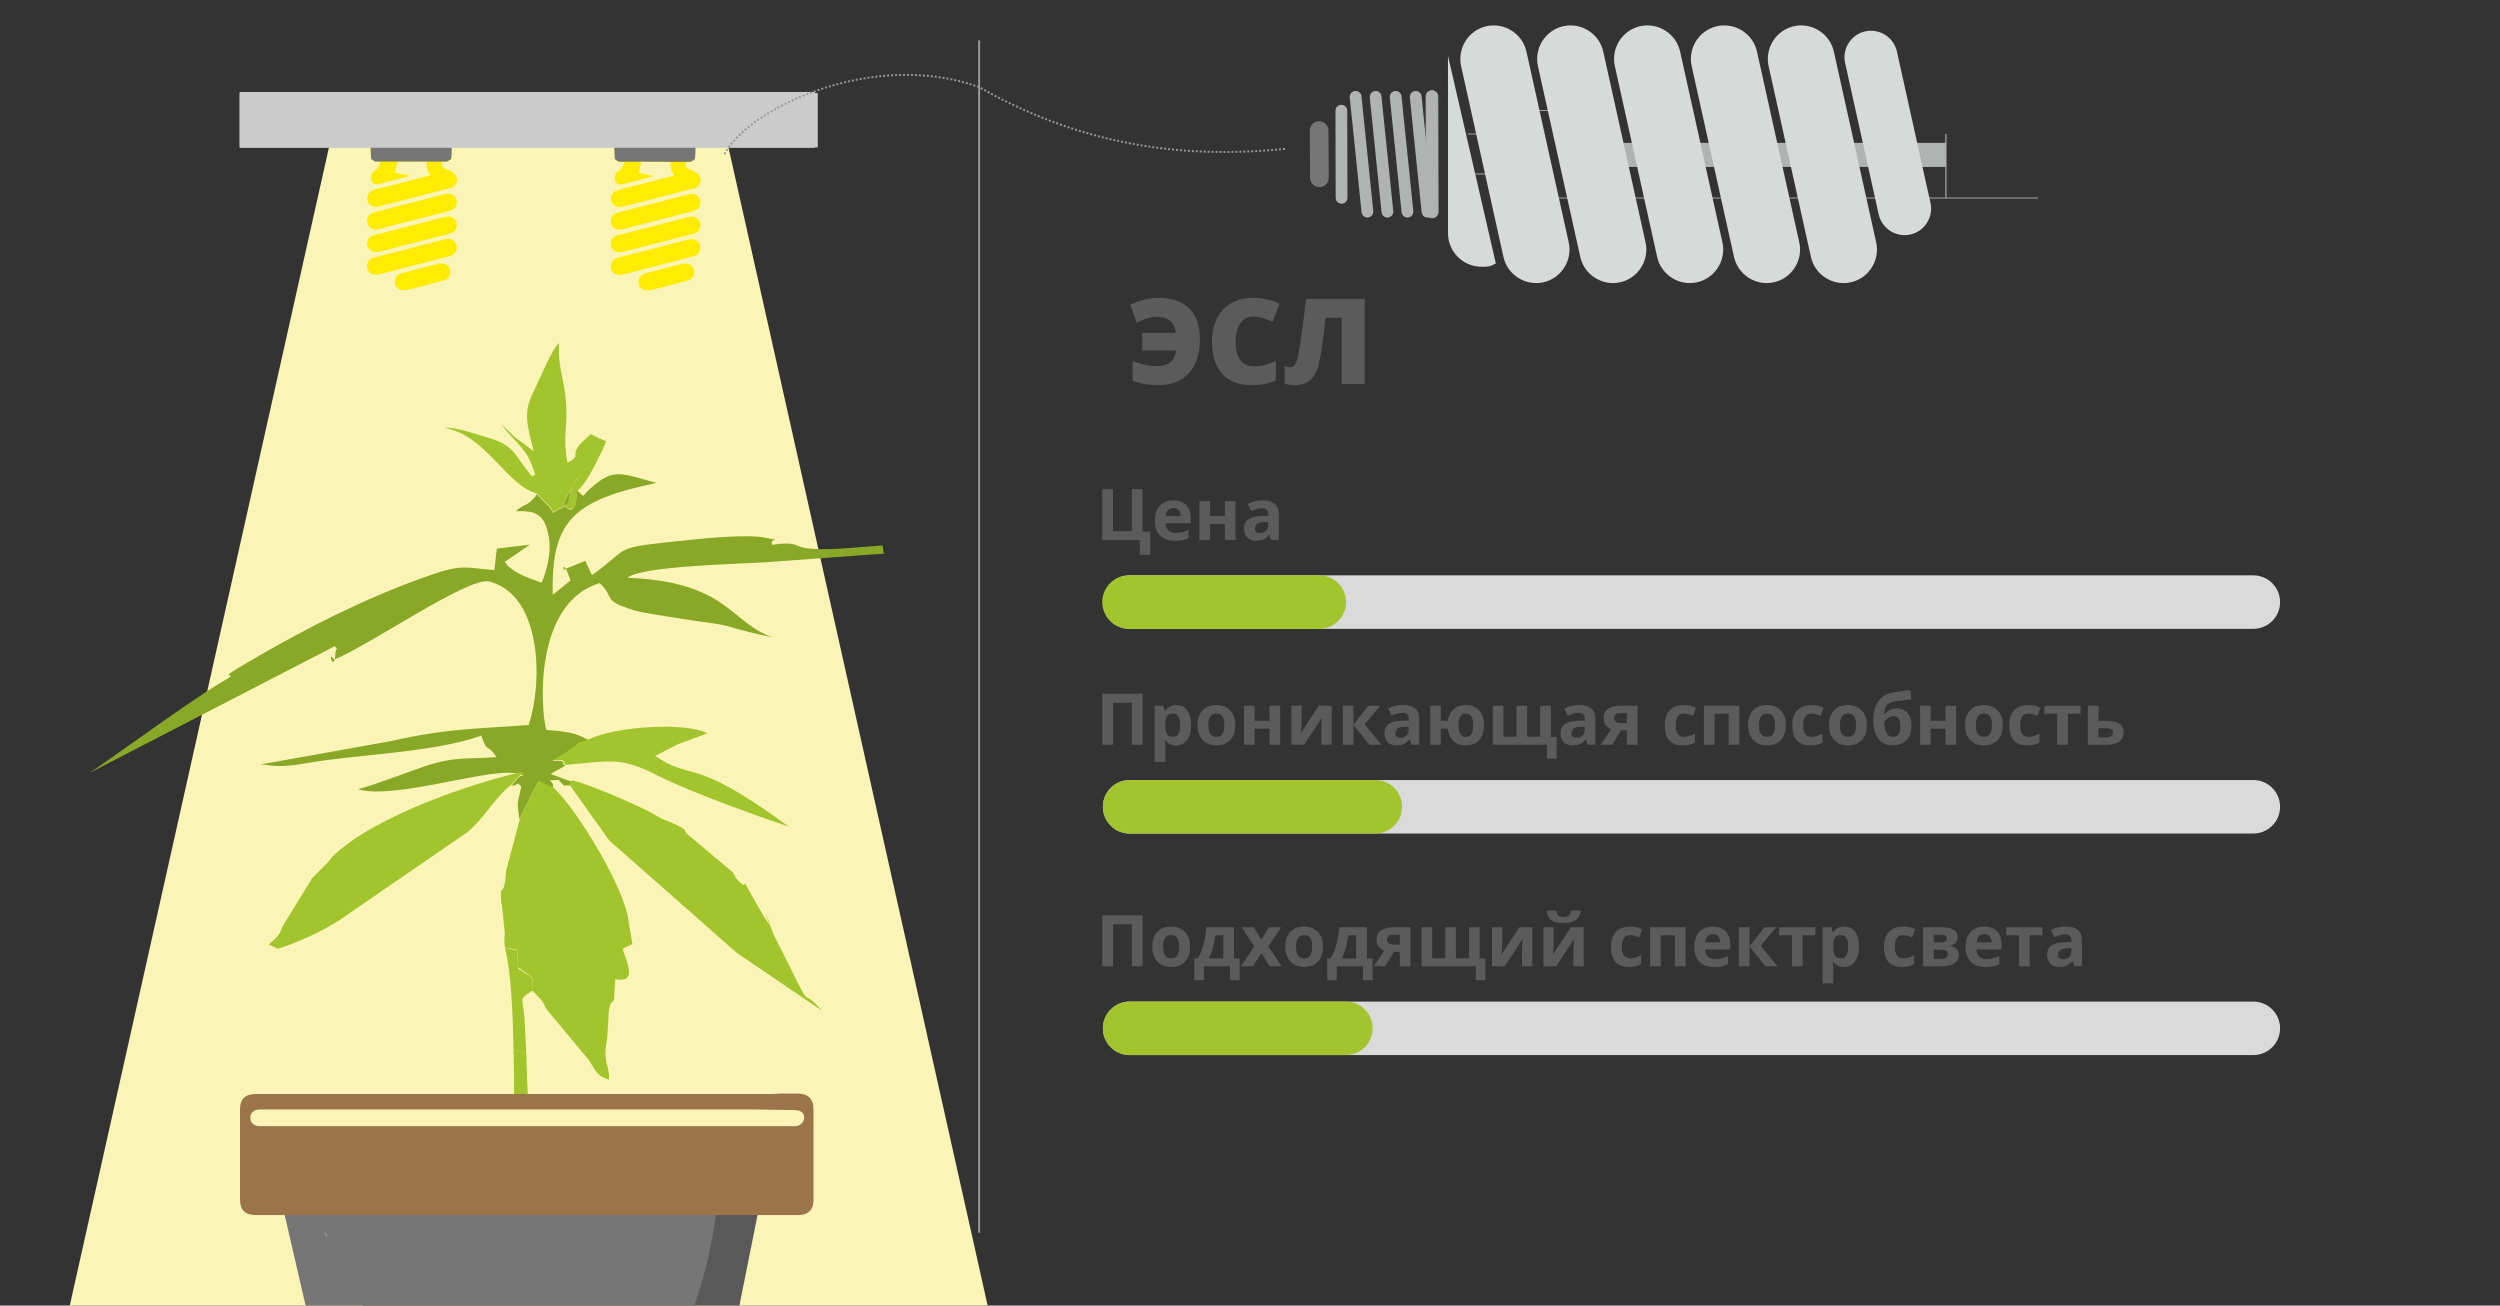 <?xml version="1.0" encoding="utf-8"?>
<!-- Generator: Adobe Illustrator 26.0.3, SVG Export Plug-In . SVG Version: 6.00 Build 0)  -->
<svg version="1.1" id="Слой_2" xmlns="http://www.w3.org/2000/svg" xmlns:xlink="http://www.w3.org/1999/xlink" x="0px" y="0px"
	 width="630px" height="329px" viewBox="0 0 630 329" style="enable-background:new 0 0 630 329;" xml:space="preserve">
<rect x="0" y="0" width="630" height="329" fill="#333333" stroke="none"/>
<style type="text/css">
	.st0{clip-path:url(#SVGID_00000138534552191156616000000016712188906438263977_);fill:none;}
	.st1{clip-path:url(#SVGID_00000138534552191156616000000016712188906438263977_);fill:#B1B2B2;}
	
		.st2{clip-path:url(#SVGID_00000138534552191156616000000016712188906438263977_);fill:none;stroke:#B1B2B2;stroke-width:0.22;stroke-miterlimit:22.93;}
	
		.st3{clip-path:url(#SVGID_00000138534552191156616000000016712188906438263977_);fill:none;stroke:#B1B2B2;stroke-width:0.28;stroke-miterlimit:22.93;}
	
		.st4{clip-path:url(#SVGID_00000138534552191156616000000016712188906438263977_);fill-rule:evenodd;clip-rule:evenodd;fill:#FAF5B6;}
	
		.st5{clip-path:url(#SVGID_00000138534552191156616000000016712188906438263977_);fill-rule:evenodd;clip-rule:evenodd;fill:#89A827;}
	
		.st6{clip-path:url(#SVGID_00000138534552191156616000000016712188906438263977_);fill-rule:evenodd;clip-rule:evenodd;fill:#A2C42D;}
	
		.st7{clip-path:url(#SVGID_00000138534552191156616000000016712188906438263977_);fill-rule:evenodd;clip-rule:evenodd;fill:#595959;}
	
		.st8{clip-path:url(#SVGID_00000138534552191156616000000016712188906438263977_);fill-rule:evenodd;clip-rule:evenodd;fill:#767676;}
	
		.st9{clip-path:url(#SVGID_00000138534552191156616000000016712188906438263977_);fill-rule:evenodd;clip-rule:evenodd;fill:#9B744A;}
	.st10{clip-path:url(#SVGID_00000138534552191156616000000016712188906438263977_);fill:#CBCBCB;}
	
		.st11{clip-path:url(#SVGID_00000138534552191156616000000016712188906438263977_);fill:none;stroke:#989898;stroke-width:0.5;stroke-miterlimit:22.93;}
	.st12{clip-path:url(#SVGID_00000138534552191156616000000016712188906438263977_);}
	.st13{fill-rule:evenodd;clip-rule:evenodd;fill:#FFEC00;}
	.st14{fill-rule:evenodd;clip-rule:evenodd;fill:#767676;}
	.st15{fill-rule:evenodd;clip-rule:evenodd;fill:#CBCBCB;}
	
		.st16{clip-path:url(#SVGID_00000138534552191156616000000016712188906438263977_);fill:none;stroke:#989898;stroke-width:0.5;stroke-miterlimit:22.93;stroke-dasharray:0.5,0.5;}
	.st17{clip-path:url(#SVGID_00000138534552191156616000000016712188906438263977_);enable-background:new    ;}
	.st18{fill:#5B5B5B;}
	.st19{clip-path:url(#SVGID_00000138534552191156616000000016712188906438263977_);fill:#D9DAD9;}
	.st20{clip-path:url(#SVGID_00000138534552191156616000000016712188906438263977_);fill:#A2C42D;}
	
		.st21{clip-path:url(#SVGID_00000138534552191156616000000016712188906438263977_);fill-rule:evenodd;clip-rule:evenodd;fill:#B1B2B2;}
	
		.st22{clip-path:url(#SVGID_00000138534552191156616000000016712188906438263977_);fill:none;stroke:#B1B2B2;stroke-width:0.216;stroke-miterlimit:22.926;}
	
		.st23{clip-path:url(#SVGID_00000138534552191156616000000016712188906438263977_);fill-rule:evenodd;clip-rule:evenodd;fill:#D8D9D9;}
</style>
<g>
	<defs>
		<rect id="SVGID_1_" width="630" height="329"/>
	</defs>
	<clipPath id="SVGID_00000100384236819582048650000012739521255381235373_">
		<use xlink:href="#SVGID_1_"  style="overflow:visible;"/>
	</clipPath>
	<rect style="clip-path:url(#SVGID_00000100384236819582048650000012739521255381235373_);fill:none;" width="630" height="329"/>
	
		<rect x="395.36" y="36" style="clip-path:url(#SVGID_00000100384236819582048650000012739521255381235373_);fill:#B1B2B2;" width="95.01" height="6.07"/>
	
		<line style="clip-path:url(#SVGID_00000100384236819582048650000012739521255381235373_);fill:none;stroke:#B1B2B2;stroke-width:0.22;stroke-miterlimit:22.93;" x1="513.59" y1="49.9" x2="383.84" y2="49.9"/>
	
		<line style="clip-path:url(#SVGID_00000100384236819582048650000012739521255381235373_);fill:none;stroke:#B1B2B2;stroke-width:0.22;stroke-miterlimit:22.93;" x1="404.58" y1="27.85" x2="383.84" y2="27.85"/>
	
		<polyline style="clip-path:url(#SVGID_00000100384236819582048650000012739521255381235373_);fill:none;stroke:#B1B2B2;stroke-width:0.22;stroke-miterlimit:22.93;" points="
		383.83,27.85 379.06,33.76 369.84,33.76 	"/>
	
		<polyline style="clip-path:url(#SVGID_00000100384236819582048650000012739521255381235373_);fill:none;stroke:#B1B2B2;stroke-width:0.22;stroke-miterlimit:22.93;" points="
		383.83,49.9 379.06,43.83 369.84,43.83 	"/>
	
		<line style="clip-path:url(#SVGID_00000100384236819582048650000012739521255381235373_);fill:none;stroke:#B1B2B2;stroke-width:0.28;stroke-miterlimit:22.93;" x1="399.15" y1="27.85" x2="399.15" y2="36"/>
	
		<line style="clip-path:url(#SVGID_00000100384236819582048650000012739521255381235373_);fill:none;stroke:#B1B2B2;stroke-width:0.28;stroke-miterlimit:22.93;" x1="490.37" y1="49.9" x2="490.37" y2="33.76"/>
	
		<polygon style="clip-path:url(#SVGID_00000100384236819582048650000012739521255381235373_);fill-rule:evenodd;clip-rule:evenodd;fill:#FAF5B6;" points="
		183.52,36.9 315.59,627.08 -49.12,627.08 82.95,36.9 	"/>
	
		<path style="clip-path:url(#SVGID_00000100384236819582048650000012739521255381235373_);fill-rule:evenodd;clip-rule:evenodd;fill:#89A827;" d="
		M145.47,123.6c2.32,2.09,0.62,1.64,3.87-1c5.25-4.5,6.95-3.45,16.07-0.9c-20.56,4.34-26.58,9.14-26.12,28.19l4.48-3.6
		c-2.47-7.2-1.54-0.45-1.85-2.7l5.56-2.25l1.7,3.6c10.51-7.5,4.17-6.75,24.27-8.85c4.33-0.45,14.84-1.5,19.32-0.6
		c5.25,1.05,0.77-0.15,1.85,1.8c5.72-0.9,5.72,0.3,8,0.75c5.1,0.9,13-0.15,19.78-0.6l0.31,2.1l-2.47,0.15l-27.2,2
		c-6.8,0.45-31.22,0.9-34.93,3.9c25.5,1,26,11.55,36.63,15c-3.71-0.7-7.38-1.61-11-2.7c-3.86-1-7.72-1.2-11.9-1.95
		c-3.55-0.6-9.27-1.35-11.9-2.1c-8.5-2.55-4.79-3.15-8.81-6.9c-16.54,4.95-15,31.65-13.45,37c3.87,0.3,7.58,0.6,10.51,2.55
		c-4.48,1.5-0.77,0.15-4.32,2.4c-1.86,1.2-2.94,1.95-4.64,2.85c4.17-0.15,1.7,0.45,3.25,1.2l-3.71,2.1l5.25,1.95l-0.62,1.05
		c-1.7-0.6-0.31,1-2.63-1.5c-4.48,0.3-0.61-0.3-1.54,2.25l-3.71-1.65l-4.64,9.3c-0.77-5.55-0.31-3.6,0.47-8.25
		c-1.55-1.35,0.31-0.6-2.48-0.15l1.7-2c0.93-1.2,3.09,0,0.47-0.9c-6-2.4-31.22,6.6-40.81,3.75c4.48-1.2,11.59-4,16.54-5.7
		c8-2.7,11.13-1.8,18.39-2.4c-2.78-3.9-2.16-0.75-3.71-4.95c0-0.16-0.05-0.32-0.15-0.45c-12.37,4.35-31.07,4.65-43.9,6.9
		c-10,1.8-10-0.3-13.13,0.6l34.31-6.15c14.68-3.3,21.33-3,34.62-4.05c3.56-10.2,3.56-32.7-9.89-36.15
		c-5.26-1.35-30.76,16.5-39.11,19.65c-1.85-2.7,0,3.6,0.31-1.35c0.16-2.85,1.55,0.15-0.15-2L22.13,195
		c1.54-0.6,24.42-17.55,33.54-23c5.87-3.3-1.24-0.3,4-3.45c15-9,32-17.85,49-23.7c8.19-2.85,9.11-1.65,15.92-1.2l0.61-5.4l8.35-1
		l-6.34,4.35c1.55,2.4,5.41,3.9,8.5,4.95c0.27,0.06,0.54,0.16,0.78,0.3c1.23-2.85,2.47-7.5,1.85-11.25
		c-0.93-5.7-2.93-7.05-8.34-6.75c2.31-2.25,2.31-0.75,4.94-3.75c0.16-0.16,0.27-0.37,0.31-0.6l2,2.1c3.71,3.3,0.46,3.15,4.17,1.5
		s0.62-3.9,4.64-8.09l-2.32,3.6c-1.7,3.14-2.47,3.44,0,4.94c1.24-1,1.24,0,1.7-4.94"/>
	
		<path style="clip-path:url(#SVGID_00000100384236819582048650000012739521255381235373_);fill-rule:evenodd;clip-rule:evenodd;fill:#A2C42D;" d="
		M132.64,265.64l-3.24-1.35c-0.16-9.15-0.62-19.65-2.17-25.5l3.09,0.75c0.47,6.6-0.46,3.45,2.17,5.85c0.31,0.15,2.47,0.3,1.54,4.35
		c-3.4,2.25-2.31,1.35-1.85,6.9C132.33,259.49,132.49,262.49,132.64,265.64"/>
	
		<path style="clip-path:url(#SVGID_00000100384236819582048650000012739521255381235373_);fill-rule:evenodd;clip-rule:evenodd;fill:#A2C42D;" d="
		M132.64,265.64l-3.24-1.35c0.15,4.35,0.15,8.4,0.15,11.4l0.16,2.8l3.4-0.6C132.8,271.89,132.8,271.34,132.64,265.64"/>
	
		<path style="clip-path:url(#SVGID_00000100384236819582048650000012739521255381235373_);fill-rule:evenodd;clip-rule:evenodd;fill:#A2C42D;" d="
		M139.44,198.44c5.57,4.95,18.4,25.8,19,34.05l0.92,5.4l-2.47,1.2c1.39,4.2,3.55,8.7-1.86,7.65l-0.3,5.25
		c-0.47,0.75-1.09,0.3-1.4,3.9v0.75l-0.3,4.65c-1.24,7.5,0.46,5.85,0.46,10.8c-3.09-0.9-3.25-2.1-5.1-4.95l-9.74-11.7
		c-1.7-1.95-1.08-1.8-2.16-3.3c-0.16-0.15-0.31-0.45-0.47-0.6L134.5,250l-0.47-0.45c0.93-4.05-1.23-4.05-1.54-4.35
		c-2.63-2.55-1.7,0.6-2.17-5.85l-3.09-0.6c-0.16-1.14-0.16-2.31,0-3.45l-0.77-7.35c0-0.15-0.15-0.45-0.15-0.6
		c-0.47-5.7,0.77-0.15,1.23-7.95l3.56-13.35l4.63-9.3L139.44,198.44z"/>
	
		<path style="clip-path:url(#SVGID_00000100384236819582048650000012739521255381235373_);fill-rule:evenodd;clip-rule:evenodd;fill:#A2C42D;" d="
		M143.46,197.69l0.62-1.05c3.09,0.45,17.47,6.6,20.71,8.55c2.94,1.8,2.48,1.2,5.1,2.4c4.64,2.25,1.08,1,4.49,3.6l10.2,8.55
		c2.47,3.45-1.7-1.2,1.23,1.95c3.71,4.05-0.46-3.45,4.79,6c7.58,13.35-1.23-5.7,4.49,8.1l3.55,7.05c6.49,13.2,2.78,5.25,8.5,11.85
		l-21-14.25c-0.15-0.15-0.46-0.3-0.62-0.45l-32-28.2L143.46,197.69z"/>
	
		<path style="clip-path:url(#SVGID_00000100384236819582048650000012739521255381235373_);fill-rule:evenodd;clip-rule:evenodd;fill:#A2C42D;" d="
		M70,239.09L67.73,238c4.32-3.75,1.85-2.4,5.1-7.2l5.41-8.8c0.15-0.15,0.15-0.45,0.31-0.6l4.17-4.2c0.15-0.15,0.31-0.45,0.46-0.6
		c0.19-0.17,0.35-0.37,0.47-0.6c9.73-9.75,33.85-18.3,47.76-21.45c0.31,0.08,0.62,0.18,0.92,0.3c0.62,0.15,0.31,0,0,0
		c-0.52,0.03-1.01,0.24-1.39,0.6l-1.7,1.95c-5.1,4.05-6.8,8.4-11.44,12.3L85.35,232C80.55,234.99,75.39,237.37,70,239.09"/>
	
		<path style="clip-path:url(#SVGID_00000100384236819582048650000012739521255381235373_);fill-rule:evenodd;clip-rule:evenodd;fill:#A2C42D;" d="
		M145.47,123.6c-0.46,4.94-0.46,3.89-1.85,4.79c-2.32-1.5-1.55-1.8,0.15-4.94l2.32-3.6c-4,4.2-0.93,6.44-4.64,8.09
		c-3.71,1.65-0.46,1.8-4.17-1.5l-2-2.09c-7.73-2.1-12.83-14.7-23.18-16.5c2.31-0.45,9.27,2,12.21,2.85c5.87,2,5.87,5.1,9.89,9.45
		c0.46-1.35,1.39,1.2-0.31-3.3c-1.39-3.9-5.56-6.9-7.57-10l3.24,3.15l4.95,3.75c-1.7-6.9-2.78-9.75,0-15.15
		c1.85-3.75,4.33-10.2,6.33-12.15c-0.15,7.35,1.4,8.55,1.86,15.75c0.31,5.55-0.93,8.25,0.31,14.4c4.64-2.55-1.24-1.2,5.87-7.2
		c1.86,0.9,2,1.05,3.87,1.8c-0.78,2.1-5.1,11.25-7.27,12.45"/>
	
		<path style="clip-path:url(#SVGID_00000100384236819582048650000012739521255381235373_);fill-rule:evenodd;clip-rule:evenodd;fill:#A2C42D;" d="
		M142.69,192.74c-1.55-0.75,0.93-1.35-3.25-1.2c1.7-0.9,2.79-1.65,4.64-2.85c3.56-2.4-0.15-0.9,4.33-2.4
		c6.8-3.3,24.42-4.35,29.83-1.5c-2.32,0.9-4.79,1.8-7.27,2.7l-5.87,3c9.74,6.6,9-0.3,33.7,17.85c-8.35-2.85-24.42-8.55-33.08-12.9
		c-9.12-4.65-11.44-3.75-23-2.7"/>
	
		<path style="clip-path:url(#SVGID_00000100384236819582048650000012739521255381235373_);fill-rule:evenodd;clip-rule:evenodd;fill:#595959;" d="
		M81.79,306.14h109.12c-4.79,23.85-9.58,47.7-14.22,71.7c-0.46,2.7-1.08,5.4-1.54,8.25c-0.16,0.9-0.47,1.2-1.39,1.35
		c-25.2,5.24-64.77,4.94-82.08-0.15c-0.77,0-1.08-0.45-1.23-1.2l-1.55-6.45c8.66-0.9,13.91-10.2,9.74-17.85
		c-0.19-0.69-0.45-1.36-0.77-2c-0.12-0.94-0.38-1.85-0.78-2.7c-0.38-2.07-1-4.08-1.85-6c-0.31-1.5-0.62-3-1.08-4.5
		c-0.78-2.7-0.47-5.55-0.93-8.25c-0.04-1.06-0.14-2.11-0.31-3.15c-0.11-2.23-0.64-4.42-1.55-6.45c-0.61-1.5-1.08-3-1.54-4.5
		c-0.31-1.2-0.93-2.25-1.24-3.45c-0.22-1.29-0.58-2.55-1.08-3.75c-0.15-0.9-0.46-1.8-0.62-2.7c-0.61-3.29-2.43-6.23-5.1-8.25"/>
	
		<path style="clip-path:url(#SVGID_00000100384236819582048650000012739521255381235373_);fill-rule:evenodd;clip-rule:evenodd;fill:#767676;" d="
		M88.9,379.49c54.25,0.45,84.75-24,91.5-73.35H71.74l0.16,0.75l5.41,23.4L88.9,379.49z M82.41,311.69c1.24,5.7,2.32,11.4,3.4,17.1
		l8.5,41.7c0.46,2.03,0.77,4.08,0.93,6.15l-17.78-66h4.18C81.95,310.79,82.25,311.39,82.41,311.69 M85.81,328.79l8.5,41.7
		c0.46,2.03,0.77,4.08,0.93,6.15l-17.78-66h4.18c0.31,0,0.77,0.6,0.77,1.05C83.65,317.39,84.73,323.09,85.81,328.79"/>
	
		<path style="clip-path:url(#SVGID_00000100384236819582048650000012739521255381235373_);fill-rule:evenodd;clip-rule:evenodd;fill:#9B744A;" d="
		M133,279.59H65.56c-1.54,0-2.47,0.75-2.47,2.1s0.93,2.1,2.47,2.1h134.63c1.25,0.11,2.35-0.81,2.47-2.05c0-0.02,0-0.03,0-0.05
		c0-1.2-0.77-1.95-2.47-1.95c-3.25,0-6.49-0.15-9.74-0.15H133 M197.61,275.59H201c2.63,0,4,1.35,4,3.9v22.95
		c0,2.55-1.39,3.75-3.86,3.75H64.48c-2.78,0-4-1.35-4-3.9v-22.7c0-2.7,1.39-3.9,4-3.9h130l3.09-0.15L197.61,275.59z"/>
	
		<rect x="60.39" y="23.45" style="clip-path:url(#SVGID_00000100384236819582048650000012739521255381235373_);fill:#CBCBCB;" width="145.69" height="13.68"/>
	
		<line style="clip-path:url(#SVGID_00000100384236819582048650000012739521255381235373_);fill:none;stroke:#989898;stroke-width:0.5;stroke-miterlimit:22.93;" x1="246.74" y1="310.64" x2="246.74" y2="10.19"/>
	<g style="clip-path:url(#SVGID_00000100384236819582048650000012739521255381235373_);">
		<g>
			<path class="st13" d="M108.41,44.14c-0.4,0.21-5.24,1.38-6.15,1.64c-1.94,0.54-4.05,1.05-6.13,1.57
				c-0.96,0.23-2.22,0.4-2.85,0.98c-1.68,1.5-0.4,4.37,2.25,3.7l18.39-4.77c1.08-0.51,2.5-2.97-0.91-4.37
				c-1.59-0.65-1.66-0.75-1.71-2.11c0.37-0.02,1.24,0.05,1.52-0.05c0.07-0.02,0.84-0.56,0.94-0.61c0.19-1.43,0.14-3.88,0.09-5.38
				c-0.07-3.04-0.68-5.99-3.27-7.67c-0.82-0.54-1.12-0.28-1.17-1.57l-0.05-1.31L97.82,24.3c-0.05,1.26,0.23,1.87-0.75,2.55
				c-4.02,2.78-3.79,7.25-3.58,11.91c0.05,1.4-0.07,1.24,0.56,1.66c0.98,0.68,0.8,0.16,1.8,0.37c-0.51,2.22-1.54,2.04-2.11,2.88
				c-0.7,1.12,0,3.13,1.52,2.74c2.62-0.7,5.45-1.36,7.93-2.08c-0.73-0.42-2.88-0.47-3.65-0.91c-0.02-0.51,0.42-1.19,0.54-2.69
				l7.44,0.02c0.02,0.65,0.05,1.38,0.21,1.99C107.9,43.39,108.27,43.74,108.41,44.14"/>
			<path class="st13" d="M95.24,69.19c2.13-0.47,4.21-1.08,6.29-1.61c1.52-0.4,12-2.99,12.52-3.32c2.06-1.31,0.87-4.58-1.71-4
				c-4.19,0.96-8.4,2.2-12.59,3.25c-1.12,0.28-5.52,1.29-6.2,1.68C91.57,66.39,92.6,69.78,95.24,69.19"/>
			<path class="st13" d="M92.55,61.01c-0.23,1.19,0.61,2.18,1.45,2.43c0.91,0.3,2.32-0.21,3.23-0.44l12.61-3.23
				c0.91-0.23,3.93-0.87,4.54-1.4c1.15-0.98,1.03-3.11-0.75-3.72c-0.89-0.3-2.36,0.23-3.25,0.47l-12.59,3.23
				c-1.05,0.28-2.08,0.54-3.13,0.8C93.49,59.42,92.76,59.84,92.55,61.01"/>
			<path class="st13" d="M92.55,55.23c-0.26,1.22,0.54,2.18,1.38,2.48c0.96,0.35,2.25-0.16,3.18-0.42l12.61-3.23
				c1.05-0.28,2.08-0.54,3.13-0.8c1.17-0.3,1.92-0.65,2.18-1.75c0.33-1.31-0.49-2.25-1.36-2.57c-0.94-0.35-2.36,0.19-3.27,0.42
				L94.68,53.4C93.51,53.71,92.81,54.06,92.55,55.23"/>
			<path class="st13" d="M102.12,73.15c2.74-0.58,5.57-1.4,8.28-2.11c1.54-0.4,2.81-0.56,3.06-2.08c0.28-1.61-1.05-2.85-2.67-2.55
				c-1.4,0.26-6.53,1.66-8.26,2.11c-1.5,0.4-2.76,0.54-3.02,2.08C99.27,72.19,100.62,73.45,102.12,73.15"/>
			<path class="st14" d="M100.44,40.73h12.35H100.44z M97.04,26.83c-4.02,2.78-3.79,7.25-3.58,11.91c0.05,1.4-0.07,1.24,0.56,1.66
				c0.23,0.16,0.4,0.26,0.54,0.3h5.52h0.35l7.06,0.02h3.74c0.37-0.02,1.24,0.05,1.52-0.05c0.07-0.02,0.84-0.56,0.94-0.61
				c0.19-1.43,0.14-3.88,0.09-5.38c-0.07-3.04-0.68-5.99-3.27-7.67c-0.82-0.54-1.12-0.28-1.17-1.57l-0.05-1.31l-11.53,0.12
				C97.75,25.54,98.03,26.15,97.04,26.83"/>
		</g>
		<g>
			<path class="st13" d="M169.82,44.21c-0.4,0.21-5.24,1.38-6.15,1.64c-1.94,0.54-4.05,1.05-6.13,1.57
				c-0.96,0.23-2.22,0.4-2.85,0.98c-1.68,1.5-0.4,4.37,2.25,3.7l18.39-4.77c1.08-0.51,2.5-2.97-0.91-4.37
				c-1.59-0.65-1.66-0.75-1.71-2.11c0.37-0.02,1.24,0.05,1.52-0.05c0.07-0.02,0.84-0.56,0.94-0.61c0.19-1.43,0.14-3.88,0.09-5.38
				c-0.07-3.04-0.68-5.99-3.27-7.67c-0.82-0.54-1.12-0.28-1.17-1.57l-0.05-1.31l-11.53,0.12c-0.05,1.26,0.23,1.87-0.75,2.55
				c-4.02,2.78-3.79,7.25-3.58,11.91c0.05,1.4-0.07,1.24,0.56,1.66c0.98,0.68,0.8,0.16,1.8,0.37c-0.51,2.22-1.54,2.04-2.11,2.88
				c-0.7,1.12,0,3.13,1.52,2.74c2.62-0.7,5.45-1.36,7.93-2.08c-0.73-0.42-2.88-0.47-3.65-0.91c-0.02-0.51,0.42-1.19,0.54-2.69
				l7.44,0.02c0.02,0.65,0.05,1.38,0.21,1.99C169.28,43.44,169.68,43.79,169.82,44.21"/>
			<path class="st13" d="M156.63,69.24c2.13-0.47,4.21-1.08,6.29-1.61c1.52-0.4,12-2.99,12.52-3.32c2.06-1.31,0.87-4.58-1.71-4
				c-4.19,0.96-8.4,2.2-12.59,3.25c-1.12,0.28-5.52,1.29-6.2,1.68C152.98,66.46,154.01,69.83,156.63,69.24"/>
			<path class="st13" d="M153.94,61.05c-0.23,1.19,0.61,2.18,1.45,2.43c0.91,0.3,2.32-0.21,3.23-0.44l12.61-3.23
				c0.91-0.23,3.93-0.87,4.54-1.4c1.15-0.98,1.03-3.11-0.75-3.72c-0.89-0.3-2.36,0.23-3.25,0.47l-12.59,3.23
				c-1.05,0.28-2.08,0.54-3.13,0.8C154.87,59.46,154.17,59.88,153.94,61.05"/>
			<path class="st13" d="M153.96,55.28c-0.26,1.22,0.54,2.18,1.38,2.48c0.96,0.35,2.25-0.16,3.18-0.42l12.61-3.23
				c1.05-0.28,2.08-0.54,3.13-0.8c1.17-0.3,1.92-0.65,2.18-1.75c0.33-1.31-0.49-2.25-1.36-2.57c-0.94-0.35-2.36,0.19-3.27,0.42
				l-15.72,4.05C154.92,53.76,154.19,54.11,153.96,55.28"/>
			<path class="st13" d="M163.53,73.19c2.74-0.58,5.57-1.4,8.28-2.11c1.54-0.4,2.81-0.56,3.06-2.08c0.28-1.61-1.05-2.85-2.67-2.55
				c-1.4,0.26-6.53,1.66-8.26,2.11c-1.5,0.4-2.76,0.54-3.02,2.08C160.67,72.24,162.01,73.52,163.53,73.19"/>
			<path class="st14" d="M161.84,40.77h12.35H161.84z M158.45,26.88c-4.02,2.78-3.79,7.25-3.58,11.91c0.05,1.4-0.07,1.24,0.56,1.66
				c0.23,0.16,0.4,0.26,0.54,0.3h5.52h0.35l7.06,0.02h3.74c0.37-0.02,1.24,0.05,1.52-0.05c0.07-0.02,0.84-0.56,0.94-0.61
				c0.19-1.43,0.14-3.88,0.09-5.38c-0.07-3.04-0.68-5.99-3.27-7.67c-0.82-0.54-1.12-0.28-1.17-1.57l-0.05-1.31l-11.53,0.12
				C159.13,25.59,159.43,26.2,158.45,26.88"/>
		</g>
		<rect x="60.41" y="23.18" class="st15" width="144.94" height="14.06"/>
	</g>
	
		<path style="clip-path:url(#SVGID_00000100384236819582048650000012739521255381235373_);fill:none;stroke:#989898;stroke-width:0.5;stroke-miterlimit:22.93;stroke-dasharray:0.5,0.5;" d="
		M182.57,38.87c5.45-11,36.77-26.72,64.17-16.93c30.81,17.67,59,17.38,77.45,15.54"/>
	<g style="clip-path:url(#SVGID_00000100384236819582048650000012739521255381235373_);enable-background:new    ;">
		<path class="st18" d="M289.85,133.94v5.91h-2.63v-3.74h-9.46v-12.85h2.72v10.58h4.73v-10.58h2.72v10.69H289.85z"/>
		<path class="st18" d="M295.66,126.09c0.91,0,1.69,0.17,2.35,0.52c0.66,0.35,1.16,0.85,1.52,1.52s0.54,1.47,0.54,2.43v1.3h-6.34
			c0.03,0.76,0.26,1.35,0.68,1.78c0.42,0.43,1.02,0.65,1.77,0.65c0.63,0,1.2-0.06,1.72-0.19s1.06-0.32,1.61-0.58v2.07
			c-0.49,0.24-0.99,0.42-1.52,0.53s-1.17,0.17-1.93,0.17c-0.98,0-1.86-0.18-2.61-0.54s-1.35-0.92-1.78-1.66s-0.65-1.68-0.65-2.81
			c0-1.15,0.19-2.1,0.58-2.87c0.39-0.76,0.93-1.34,1.63-1.72C293.92,126.28,294.74,126.09,295.66,126.09z M295.68,128
			c-0.52,0-0.95,0.17-1.3,0.5s-0.54,0.86-0.59,1.57h3.76c-0.01-0.4-0.08-0.75-0.22-1.06s-0.34-0.56-0.62-0.74S296.1,128,295.68,128z
			"/>
		<path class="st18" d="M304.93,126.27v3.78h3.74v-3.78h2.68v9.83h-2.68v-4.05h-3.74v4.05h-2.68v-9.83H304.93z"/>
		<path class="st18" d="M318.19,126.07c1.32,0,2.33,0.29,3.03,0.86s1.05,1.45,1.05,2.62v6.55h-1.87l-0.52-1.34h-0.07
			c-0.28,0.35-0.57,0.64-0.86,0.86s-0.63,0.39-1.01,0.49s-0.84,0.16-1.39,0.16c-0.58,0-1.1-0.11-1.56-0.33s-0.82-0.56-1.09-1.02
			s-0.4-1.04-0.4-1.75c0-1.04,0.37-1.81,1.1-2.31c0.73-0.5,1.83-0.77,3.3-0.82l1.71-0.05v-0.43c0-0.52-0.13-0.89-0.4-1.13
			s-0.64-0.36-1.12-0.36c-0.47,0-0.94,0.07-1.4,0.2s-0.91,0.3-1.37,0.51l-0.89-1.81c0.52-0.28,1.11-0.49,1.75-0.65
			S317.5,126.07,318.19,126.07z M319.61,131.55l-1.04,0.04c-0.87,0.02-1.47,0.18-1.81,0.47s-0.5,0.67-0.5,1.13
			c0,0.41,0.12,0.7,0.36,0.88s0.55,0.26,0.94,0.26c0.57,0,1.06-0.17,1.45-0.51s0.59-0.82,0.59-1.45V131.55z"/>
	</g>
	<path style="clip-path:url(#SVGID_00000100384236819582048650000012739521255381235373_);fill:#D9DAD9;" d="M284.67,144.99h283.17
		c3.72,0,6.74,3.02,6.74,6.74v0c0,3.72-3.02,6.74-6.74,6.74H284.67c-3.72,0-6.74-3.02-6.74-6.74v0
		C277.93,148.01,280.95,144.99,284.67,144.99z"/>
	<g style="clip-path:url(#SVGID_00000100384236819582048650000012739521255381235373_);enable-background:new    ;">
		<path class="st18" d="M277.77,187.67v-12.85h10.17v12.85h-2.72v-10.58h-4.73v10.58H277.77z"/>
		<path class="st18" d="M296.44,177.66c1.11,0,2,0.43,2.69,1.29s1.02,2.12,1.02,3.79c0,1.11-0.16,2.05-0.48,2.81
			c-0.32,0.76-0.77,1.33-1.34,1.72s-1.22,0.58-1.96,0.58c-0.47,0-0.88-0.06-1.22-0.18c-0.34-0.12-0.63-0.28-0.87-0.47
			c-0.24-0.19-0.45-0.39-0.62-0.61h-0.14c0.05,0.23,0.08,0.47,0.11,0.72s0.04,0.49,0.04,0.72v3.96h-2.68v-14.15h2.18l0.38,1.27h0.12
			c0.18-0.26,0.39-0.51,0.64-0.73s0.56-0.4,0.91-0.53C295.55,177.72,295.97,177.66,296.44,177.66z M295.57,179.8
			c-0.47,0-0.84,0.1-1.12,0.29s-0.48,0.48-0.6,0.87s-0.19,0.88-0.21,1.47v0.29c0,0.63,0.06,1.17,0.18,1.61s0.32,0.77,0.61,1
			s0.68,0.34,1.17,0.34c0.41,0,0.75-0.11,1.01-0.34s0.46-0.56,0.59-1.01s0.2-0.98,0.2-1.62c0-0.96-0.15-1.68-0.45-2.17
			S296.2,179.8,295.57,179.8z"/>
		<path class="st18" d="M311.29,182.74c0,0.82-0.11,1.55-0.33,2.18s-0.54,1.17-0.96,1.6s-0.92,0.77-1.51,0.99s-1.25,0.33-1.99,0.33
			c-0.69,0-1.33-0.11-1.9-0.33s-1.08-0.55-1.5-0.99s-0.75-0.97-0.98-1.6s-0.35-1.36-0.35-2.18c0-1.09,0.19-2.01,0.58-2.77
			s0.94-1.33,1.65-1.72s1.57-0.59,2.56-0.59c0.92,0,1.74,0.2,2.45,0.59s1.27,0.97,1.68,1.72S311.29,181.65,311.29,182.74z
			 M304.49,182.74c0,0.64,0.07,1.19,0.21,1.63s0.36,0.77,0.66,0.99s0.69,0.33,1.17,0.33c0.47,0,0.86-0.11,1.16-0.33
			s0.51-0.55,0.65-0.99s0.21-0.98,0.21-1.63c0-0.65-0.07-1.19-0.21-1.62c-0.14-0.43-0.36-0.75-0.65-0.97s-0.69-0.33-1.17-0.33
			c-0.71,0-1.22,0.24-1.54,0.73S304.49,181.77,304.49,182.74z"/>
		<path class="st18" d="M316.18,177.84v3.78h3.74v-3.78h2.68v9.83h-2.68v-4.05h-3.74v4.05h-2.68v-9.83H316.18z"/>
		<path class="st18" d="M328.01,177.84v3.88c0,0.2-0.01,0.45-0.02,0.75s-0.03,0.61-0.06,0.92s-0.05,0.59-0.07,0.83
			s-0.04,0.41-0.05,0.5l4.54-6.89h3.23v9.83h-2.59v-3.92c0-0.32,0.01-0.68,0.04-1.07c0.02-0.39,0.05-0.76,0.08-1.1
			s0.05-0.61,0.06-0.78l-4.52,6.87h-3.22v-9.83H328.01z"/>
		<path class="st18" d="M344.83,177.84h2.95l-3.89,4.71l4.24,5.12h-3.04l-4.02-4.98v4.98h-2.68v-9.83h2.68v4.77L344.83,177.84z"/>
		<path class="st18" d="M353.56,177.64c1.32,0,2.33,0.29,3.03,0.86s1.05,1.45,1.05,2.62v6.55h-1.87l-0.52-1.34h-0.07
			c-0.28,0.35-0.57,0.64-0.86,0.86s-0.63,0.39-1.01,0.49s-0.84,0.16-1.39,0.16c-0.58,0-1.1-0.11-1.56-0.33s-0.82-0.56-1.08-1.02
			s-0.4-1.04-0.4-1.75c0-1.04,0.37-1.81,1.1-2.31s1.83-0.77,3.3-0.82l1.71-0.05v-0.43c0-0.52-0.13-0.89-0.4-1.13
			s-0.64-0.36-1.12-0.36c-0.47,0-0.94,0.07-1.4,0.2s-0.91,0.3-1.37,0.51l-0.89-1.81c0.52-0.28,1.11-0.49,1.75-0.65
			S352.86,177.64,353.56,177.64z M354.98,183.12l-1.04,0.04c-0.87,0.02-1.47,0.18-1.81,0.47s-0.5,0.67-0.5,1.13
			c0,0.41,0.12,0.7,0.36,0.88s0.55,0.26,0.94,0.26c0.57,0,1.06-0.17,1.45-0.51s0.59-0.82,0.59-1.45V183.12z"/>
		<path class="st18" d="M373.97,182.74c0,1.09-0.19,2.02-0.56,2.78s-0.9,1.34-1.59,1.74c-0.69,0.4-1.51,0.59-2.46,0.59
			c-0.81,0-1.53-0.15-2.17-0.46s-1.16-0.77-1.56-1.39c-0.4-0.62-0.67-1.42-0.78-2.38h-1.77v4.05h-2.68v-9.83h2.68v3.78h1.8
			c0.12-0.86,0.38-1.58,0.79-2.17c0.4-0.59,0.92-1.04,1.56-1.34s1.37-0.46,2.19-0.46c0.88,0,1.67,0.2,2.35,0.59s1.22,0.97,1.61,1.72
			S373.97,181.65,373.97,182.74z M367.55,182.74c0,0.64,0.06,1.19,0.19,1.63s0.33,0.77,0.6,0.99s0.63,0.33,1.07,0.33
			c0.43,0,0.79-0.11,1.05-0.33s0.47-0.55,0.59-0.99s0.19-0.98,0.19-1.63c0-0.65-0.06-1.19-0.19-1.62c-0.13-0.43-0.33-0.75-0.6-0.97
			s-0.63-0.33-1.07-0.33c-0.43,0-0.79,0.11-1.05,0.33s-0.47,0.54-0.59,0.97C367.61,181.55,367.55,182.09,367.55,182.74z"/>
		<path class="st18" d="M390.82,177.84v7.87h1.44v5.48h-2.42v-3.52h-13.66v-9.83h2.68v7.81h3.3v-7.81h2.68v7.81h3.3v-7.81H390.82z"
			/>
		<path class="st18" d="M397.94,177.64c1.32,0,2.33,0.29,3.03,0.86s1.05,1.45,1.05,2.62v6.55h-1.87l-0.52-1.34h-0.07
			c-0.28,0.35-0.57,0.64-0.86,0.86s-0.63,0.39-1.01,0.49s-0.84,0.16-1.39,0.16c-0.58,0-1.1-0.11-1.56-0.33s-0.82-0.56-1.08-1.02
			s-0.4-1.04-0.4-1.75c0-1.04,0.37-1.81,1.1-2.31s1.83-0.77,3.3-0.82l1.71-0.05v-0.43c0-0.52-0.13-0.89-0.4-1.13
			s-0.64-0.36-1.12-0.36c-0.47,0-0.94,0.07-1.4,0.2s-0.91,0.3-1.37,0.51l-0.89-1.81c0.52-0.28,1.11-0.49,1.75-0.65
			S397.25,177.64,397.94,177.64z M399.36,183.12l-1.04,0.04c-0.87,0.02-1.47,0.18-1.81,0.47s-0.5,0.67-0.5,1.13
			c0,0.41,0.12,0.7,0.36,0.88s0.55,0.26,0.94,0.26c0.57,0,1.06-0.17,1.45-0.51s0.59-0.82,0.59-1.45V183.12z"/>
		<path class="st18" d="M406.28,187.67h-2.9l2.65-3.88c-0.33-0.14-0.65-0.33-0.94-0.58s-0.53-0.56-0.71-0.95s-0.27-0.84-0.27-1.37
			c0-0.98,0.37-1.73,1.11-2.25s1.7-0.79,2.87-0.79h4.57v9.83h-2.68v-3.66h-1.48L406.28,187.67z M406.73,180.9
			c0,0.41,0.16,0.73,0.49,0.96s0.75,0.35,1.26,0.35h1.49v-2.48h-1.84c-0.48,0-0.83,0.12-1.06,0.35
			C406.84,180.31,406.73,180.59,406.73,180.9z"/>
		<path class="st18" d="M424.12,187.85c-0.97,0-1.8-0.18-2.49-0.53s-1.21-0.9-1.56-1.65s-0.54-1.7-0.54-2.86
			c0-1.2,0.2-2.18,0.61-2.94c0.41-0.76,0.97-1.32,1.7-1.67s1.56-0.54,2.52-0.54c0.68,0,1.27,0.07,1.76,0.2
			c0.5,0.13,0.93,0.29,1.3,0.47l-0.79,2.07c-0.42-0.17-0.81-0.31-1.18-0.42s-0.73-0.16-1.09-0.16c-0.47,0-0.86,0.11-1.17,0.33
			c-0.31,0.22-0.54,0.55-0.69,0.99s-0.23,0.99-0.23,1.65c0,0.65,0.08,1.19,0.25,1.62s0.4,0.75,0.71,0.95s0.69,0.31,1.13,0.31
			c0.56,0,1.05-0.08,1.49-0.22c0.43-0.15,0.86-0.36,1.27-0.63v2.29c-0.41,0.26-0.84,0.44-1.29,0.56
			C425.38,187.79,424.81,187.85,424.12,187.85z"/>
		<path class="st18" d="M438.32,177.84v9.83h-2.69v-7.81h-3.56v7.81h-2.68v-9.83H438.32z"/>
		<path class="st18" d="M450.05,182.74c0,0.82-0.11,1.55-0.33,2.18s-0.54,1.17-0.96,1.6s-0.92,0.77-1.51,0.99s-1.25,0.33-1.99,0.33
			c-0.69,0-1.33-0.11-1.9-0.33s-1.08-0.55-1.5-0.99s-0.75-0.97-0.98-1.6s-0.35-1.36-0.35-2.18c0-1.09,0.19-2.01,0.58-2.77
			s0.94-1.33,1.65-1.72s1.57-0.59,2.56-0.59c0.92,0,1.74,0.2,2.45,0.59s1.27,0.97,1.68,1.72S450.05,181.65,450.05,182.74z
			 M443.26,182.74c0,0.64,0.07,1.19,0.21,1.63s0.36,0.77,0.66,0.99s0.69,0.33,1.17,0.33c0.47,0,0.86-0.11,1.16-0.33
			s0.51-0.55,0.65-0.99s0.21-0.98,0.21-1.63c0-0.65-0.07-1.19-0.21-1.62c-0.14-0.43-0.36-0.75-0.65-0.97s-0.69-0.33-1.17-0.33
			c-0.71,0-1.22,0.24-1.54,0.73S443.26,181.77,443.26,182.74z"/>
		<path class="st18" d="M456.26,187.85c-0.97,0-1.8-0.18-2.49-0.53s-1.21-0.9-1.56-1.65s-0.54-1.7-0.54-2.86
			c0-1.2,0.2-2.18,0.61-2.94c0.41-0.76,0.97-1.32,1.7-1.67s1.56-0.54,2.52-0.54c0.68,0,1.27,0.07,1.76,0.2
			c0.5,0.13,0.93,0.29,1.3,0.47l-0.79,2.07c-0.42-0.17-0.81-0.31-1.18-0.42s-0.73-0.16-1.09-0.16c-0.47,0-0.86,0.11-1.17,0.33
			c-0.31,0.22-0.54,0.55-0.69,0.99s-0.23,0.99-0.23,1.65c0,0.65,0.08,1.19,0.25,1.62s0.4,0.75,0.71,0.95s0.69,0.31,1.13,0.31
			c0.56,0,1.05-0.08,1.49-0.22c0.43-0.15,0.86-0.36,1.27-0.63v2.29c-0.41,0.26-0.84,0.44-1.29,0.56
			C457.51,187.79,456.94,187.85,456.26,187.85z"/>
		<path class="st18" d="M470.45,182.74c0,0.82-0.11,1.55-0.33,2.18s-0.54,1.17-0.96,1.6s-0.92,0.77-1.51,0.99s-1.25,0.33-1.99,0.33
			c-0.69,0-1.33-0.11-1.9-0.33s-1.08-0.55-1.5-0.99s-0.75-0.97-0.98-1.6s-0.35-1.36-0.35-2.18c0-1.09,0.19-2.01,0.58-2.77
			s0.94-1.33,1.65-1.72s1.57-0.59,2.56-0.59c0.92,0,1.74,0.2,2.45,0.59s1.27,0.97,1.68,1.72S470.45,181.65,470.45,182.74z
			 M463.66,182.74c0,0.64,0.07,1.19,0.21,1.63s0.36,0.77,0.66,0.99s0.69,0.33,1.17,0.33c0.47,0,0.86-0.11,1.16-0.33
			s0.51-0.55,0.65-0.99s0.21-0.98,0.21-1.63c0-0.65-0.07-1.19-0.21-1.62c-0.14-0.43-0.36-0.75-0.65-0.97s-0.69-0.33-1.17-0.33
			c-0.71,0-1.22,0.24-1.54,0.73S463.66,181.77,463.66,182.74z"/>
		<path class="st18" d="M472.07,181.78c0-1.45,0.18-2.68,0.54-3.69s0.93-1.82,1.71-2.43c0.78-0.61,1.8-1.02,3.07-1.24
			c0.63-0.11,1.28-0.2,1.93-0.28s1.33-0.16,2.04-0.25l0.31,2.35c-0.3,0.04-0.64,0.07-0.99,0.11s-0.72,0.08-1.08,0.13
			c-0.36,0.04-0.71,0.09-1.05,0.13c-0.34,0.04-0.65,0.09-0.92,0.13c-0.6,0.09-1.1,0.24-1.49,0.44s-0.7,0.52-0.91,0.95
			s-0.34,1.06-0.39,1.87h0.13c0.14-0.22,0.34-0.45,0.6-0.68c0.26-0.23,0.58-0.42,0.96-0.58c0.38-0.15,0.82-0.23,1.32-0.23
			c0.79,0,1.46,0.16,2.04,0.48s1.02,0.8,1.33,1.44c0.31,0.64,0.47,1.43,0.47,2.38c0,1.11-0.2,2.04-0.61,2.79
			c-0.41,0.75-0.97,1.31-1.69,1.68s-1.56,0.56-2.5,0.56c-0.73,0-1.38-0.13-1.97-0.4s-1.09-0.65-1.51-1.17s-0.74-1.15-0.96-1.9
			S472.07,182.76,472.07,181.78z M477,185.67c0.38,0,0.71-0.08,1-0.25c0.28-0.17,0.51-0.44,0.67-0.83c0.16-0.38,0.24-0.9,0.24-1.55
			c0-0.79-0.13-1.41-0.39-1.87s-0.7-0.69-1.33-0.69c-0.38,0-0.74,0.09-1.07,0.28c-0.33,0.19-0.61,0.4-0.84,0.63
			c-0.23,0.24-0.39,0.44-0.47,0.6c0,0.46,0.04,0.91,0.11,1.35c0.07,0.44,0.19,0.83,0.36,1.18s0.39,0.63,0.67,0.83
			S476.58,185.67,477,185.67z"/>
		<path class="st18" d="M486.54,177.84v3.78h3.74v-3.78h2.68v9.83h-2.68v-4.05h-3.74v4.05h-2.68v-9.83H486.54z"/>
		<path class="st18" d="M504.71,182.74c0,0.82-0.11,1.55-0.33,2.18s-0.54,1.17-0.96,1.6s-0.92,0.77-1.51,0.99s-1.25,0.33-1.99,0.33
			c-0.69,0-1.33-0.11-1.9-0.33s-1.08-0.55-1.5-0.99s-0.75-0.97-0.98-1.6s-0.35-1.36-0.35-2.18c0-1.09,0.19-2.01,0.58-2.77
			s0.94-1.33,1.65-1.72s1.57-0.59,2.56-0.59c0.92,0,1.74,0.2,2.45,0.59s1.27,0.97,1.68,1.72S504.71,181.65,504.71,182.74z
			 M497.92,182.74c0,0.64,0.07,1.19,0.21,1.63s0.36,0.77,0.66,0.99s0.69,0.33,1.17,0.33c0.47,0,0.86-0.11,1.16-0.33
			s0.51-0.55,0.65-0.99s0.21-0.98,0.21-1.63c0-0.65-0.07-1.19-0.21-1.62c-0.14-0.43-0.36-0.75-0.65-0.97s-0.69-0.33-1.17-0.33
			c-0.71,0-1.22,0.24-1.54,0.73S497.92,181.77,497.92,182.74z"/>
		<path class="st18" d="M510.92,187.85c-0.97,0-1.8-0.18-2.49-0.53s-1.21-0.9-1.56-1.65s-0.54-1.7-0.54-2.86
			c0-1.2,0.2-2.18,0.61-2.94c0.41-0.76,0.97-1.32,1.7-1.67s1.56-0.54,2.52-0.54c0.68,0,1.27,0.07,1.76,0.2
			c0.5,0.13,0.93,0.29,1.3,0.47l-0.79,2.07c-0.42-0.17-0.81-0.31-1.18-0.42s-0.73-0.16-1.09-0.16c-0.47,0-0.86,0.11-1.17,0.33
			c-0.31,0.22-0.54,0.55-0.69,0.99s-0.23,0.99-0.23,1.65c0,0.65,0.08,1.19,0.25,1.62s0.4,0.75,0.71,0.95s0.69,0.31,1.13,0.31
			c0.56,0,1.05-0.08,1.49-0.22c0.43-0.15,0.86-0.36,1.27-0.63v2.29c-0.41,0.26-0.84,0.44-1.29,0.56
			C512.17,187.79,511.6,187.85,510.92,187.85z"/>
		<path class="st18" d="M524.31,179.86h-3.22v7.81h-2.68v-7.81h-3.23v-2.01h9.12V179.86z"/>
		<path class="st18" d="M528.82,181.64h1.89c1.01,0,1.84,0.11,2.5,0.32s1.15,0.53,1.47,0.96c0.32,0.43,0.48,0.97,0.48,1.62
			c0,0.63-0.15,1.18-0.44,1.65s-0.76,0.83-1.4,1.09s-1.47,0.39-2.5,0.39h-4.68v-9.83h2.68V181.64z M532.47,184.58
			c0-0.38-0.15-0.66-0.46-0.83s-0.76-0.25-1.36-0.25h-1.84v2.32h1.87c0.52,0,0.95-0.09,1.28-0.29
			C532.31,185.34,532.47,185.02,532.47,184.58z"/>
	</g>
	<path style="clip-path:url(#SVGID_00000100384236819582048650000012739521255381235373_);fill:#D9DAD9;" d="M284.67,196.57h283.17
		c3.72,0,6.74,3.02,6.74,6.74v0c0,3.72-3.02,6.74-6.74,6.74H284.67c-3.72,0-6.74-3.02-6.74-6.74v0
		C277.93,199.59,280.95,196.57,284.67,196.57z"/>
	<g style="clip-path:url(#SVGID_00000100384236819582048650000012739521255381235373_);enable-background:new    ;">
		<path class="st18" d="M277.77,243.5v-12.85h10.17v12.85h-2.72v-10.58h-4.73v10.58H277.77z"/>
		<path class="st18" d="M299.9,238.57c0,0.82-0.11,1.55-0.33,2.18s-0.54,1.17-0.96,1.6s-0.92,0.77-1.51,0.99s-1.25,0.33-1.99,0.33
			c-0.69,0-1.33-0.11-1.9-0.33s-1.08-0.55-1.5-0.99s-0.75-0.97-0.98-1.6s-0.35-1.36-0.35-2.18c0-1.09,0.19-2.01,0.58-2.77
			s0.94-1.33,1.65-1.72s1.57-0.59,2.56-0.59c0.92,0,1.74,0.2,2.45,0.59s1.27,0.97,1.68,1.72S299.9,237.48,299.9,238.57z
			 M293.1,238.57c0,0.64,0.07,1.19,0.21,1.63s0.36,0.77,0.66,0.99s0.69,0.33,1.17,0.33c0.47,0,0.86-0.11,1.16-0.33
			s0.51-0.55,0.65-0.99s0.21-0.98,0.21-1.63c0-0.65-0.07-1.19-0.21-1.62c-0.14-0.43-0.36-0.75-0.65-0.97s-0.69-0.33-1.17-0.33
			c-0.71,0-1.22,0.24-1.54,0.73S293.1,237.6,293.1,238.57z"/>
		<path class="st18" d="M310.95,233.67v7.87h1.44v5.48h-2.41v-3.52h-6.61v3.52h-2.41v-5.48h0.83c0.43-0.66,0.8-1.42,1.09-2.27
			s0.54-1.75,0.72-2.7s0.32-1.92,0.4-2.9H310.95z M308.27,235.69h-2.01c-0.09,0.73-0.21,1.43-0.36,2.1
			c-0.14,0.68-0.32,1.33-0.53,1.95c-0.21,0.62-0.47,1.22-0.77,1.8h3.67V235.69z"/>
		<path class="st18" d="M316.08,238.48l-3.16-4.81h3.04l1.91,3.13l1.92-3.13h3.04l-3.2,4.81l3.35,5.02h-3.05l-2.07-3.37l-2.07,3.37
			h-3.04L316.08,238.48z"/>
		<path class="st18" d="M333.4,238.57c0,0.82-0.11,1.55-0.33,2.18s-0.54,1.17-0.96,1.6s-0.92,0.77-1.51,0.99s-1.25,0.33-1.99,0.33
			c-0.69,0-1.33-0.11-1.9-0.33s-1.08-0.55-1.5-0.99s-0.75-0.97-0.98-1.6s-0.35-1.36-0.35-2.18c0-1.09,0.19-2.01,0.58-2.77
			s0.94-1.33,1.65-1.72s1.57-0.59,2.56-0.59c0.92,0,1.74,0.2,2.45,0.59s1.27,0.97,1.68,1.72S333.4,237.48,333.4,238.57z
			 M326.61,238.57c0,0.64,0.07,1.19,0.21,1.63s0.36,0.77,0.66,0.99s0.69,0.33,1.17,0.33c0.47,0,0.86-0.11,1.16-0.33
			s0.51-0.55,0.65-0.99s0.21-0.98,0.21-1.63c0-0.65-0.07-1.19-0.21-1.62c-0.14-0.43-0.36-0.75-0.65-0.97s-0.69-0.33-1.17-0.33
			c-0.71,0-1.22,0.24-1.54,0.73S326.61,237.6,326.61,238.57z"/>
		<path class="st18" d="M344.45,233.67v7.87h1.44v5.48h-2.41v-3.52h-6.61v3.52h-2.41v-5.48h0.83c0.43-0.66,0.8-1.42,1.09-2.27
			s0.54-1.75,0.72-2.7s0.32-1.92,0.4-2.9H344.45z M341.77,235.69h-2.01c-0.09,0.73-0.21,1.43-0.36,2.1
			c-0.14,0.68-0.32,1.33-0.53,1.95c-0.21,0.62-0.47,1.22-0.77,1.8h3.67V235.69z"/>
		<path class="st18" d="M349.06,243.5h-2.9l2.65-3.88c-0.33-0.14-0.65-0.33-0.94-0.58s-0.53-0.56-0.71-0.95s-0.27-0.84-0.27-1.37
			c0-0.98,0.37-1.73,1.11-2.25s1.7-0.79,2.87-0.79h4.57v9.83h-2.68v-3.66h-1.48L349.06,243.5z M349.51,236.73
			c0,0.41,0.16,0.73,0.49,0.96s0.75,0.35,1.26,0.35h1.49v-2.48h-1.84c-0.48,0-0.83,0.12-1.06,0.35
			C349.63,236.14,349.51,236.42,349.51,236.73z"/>
		<path class="st18" d="M372.87,233.67v7.87h1.44v5.48h-2.42v-3.52h-13.66v-9.83h2.68v7.81h3.3v-7.81h2.68v7.81h3.3v-7.81H372.87z"
			/>
		<path class="st18" d="M378.56,233.67v3.88c0,0.2-0.01,0.45-0.02,0.75s-0.03,0.61-0.06,0.92s-0.05,0.59-0.07,0.83
			s-0.04,0.41-0.05,0.5l4.54-6.89h3.23v9.83h-2.59v-3.92c0-0.32,0.01-0.68,0.04-1.07c0.02-0.39,0.05-0.76,0.08-1.1
			s0.05-0.61,0.06-0.78l-4.52,6.87h-3.22v-9.83H378.56z"/>
		<path class="st18" d="M391.52,233.67v3.88c0,0.2-0.01,0.45-0.02,0.75s-0.03,0.61-0.06,0.92s-0.05,0.59-0.07,0.83
			s-0.04,0.41-0.05,0.5l4.54-6.89h3.23v9.83h-2.59v-3.92c0-0.32,0.01-0.68,0.04-1.07c0.02-0.39,0.05-0.76,0.08-1.1
			s0.05-0.61,0.06-0.78l-4.52,6.87h-3.22v-9.83H391.52z M398.34,229.45c-0.06,0.62-0.24,1.17-0.53,1.64s-0.74,0.84-1.34,1.11
			s-1.43,0.4-2.46,0.4c-1.06,0-1.89-0.13-2.48-0.38c-0.59-0.26-1.01-0.62-1.27-1.09s-0.4-1.03-0.46-1.67h2.4
			c0.05,0.66,0.22,1.1,0.5,1.31c0.28,0.21,0.73,0.32,1.35,0.32c0.52,0,0.94-0.12,1.27-0.35s0.52-0.66,0.59-1.28H398.34z"/>
		<path class="st18" d="M410.56,243.68c-0.97,0-1.8-0.18-2.49-0.53s-1.21-0.9-1.56-1.65s-0.54-1.7-0.54-2.86
			c0-1.2,0.2-2.18,0.61-2.94c0.41-0.76,0.97-1.32,1.7-1.67s1.56-0.54,2.52-0.54c0.68,0,1.27,0.07,1.76,0.2
			c0.5,0.13,0.93,0.29,1.3,0.47l-0.79,2.07c-0.42-0.17-0.81-0.31-1.18-0.42s-0.73-0.16-1.09-0.16c-0.47,0-0.86,0.11-1.17,0.33
			c-0.31,0.22-0.54,0.55-0.69,0.99s-0.23,0.99-0.23,1.65c0,0.65,0.08,1.19,0.25,1.62s0.4,0.75,0.71,0.95s0.69,0.31,1.13,0.31
			c0.56,0,1.05-0.08,1.49-0.22c0.43-0.15,0.86-0.36,1.27-0.63v2.29c-0.41,0.26-0.84,0.44-1.29,0.56
			C411.81,243.62,411.25,243.68,410.56,243.68z"/>
		<path class="st18" d="M424.76,233.67v9.83h-2.69v-7.81h-3.56v7.81h-2.68v-9.83H424.76z"/>
		<path class="st18" d="M431.61,233.49c0.91,0,1.69,0.17,2.35,0.52c0.66,0.35,1.16,0.85,1.52,1.52s0.54,1.47,0.54,2.43v1.3h-6.34
			c0.03,0.76,0.26,1.35,0.68,1.78c0.42,0.43,1.02,0.65,1.77,0.65c0.63,0,1.2-0.06,1.72-0.19s1.06-0.32,1.61-0.58v2.07
			c-0.49,0.24-1,0.42-1.53,0.53s-1.17,0.17-1.93,0.17c-0.98,0-1.86-0.18-2.62-0.54s-1.35-0.92-1.78-1.66s-0.65-1.68-0.65-2.81
			c0-1.15,0.19-2.1,0.58-2.87c0.39-0.76,0.93-1.34,1.63-1.72C429.87,233.68,430.69,233.49,431.61,233.49z M431.63,235.4
			c-0.52,0-0.95,0.17-1.3,0.5s-0.54,0.86-0.59,1.57h3.76c-0.01-0.4-0.08-0.75-0.22-1.06s-0.34-0.56-0.62-0.74
			S432.05,235.4,431.63,235.4z"/>
		<path class="st18" d="M444.64,233.67h2.95l-3.89,4.71l4.24,5.12h-3.04l-4.02-4.98v4.98h-2.68v-9.83h2.68v4.77L444.64,233.67z"/>
		<path class="st18" d="M457.47,235.69h-3.22v7.81h-2.68v-7.81h-3.23v-2.01h9.12V235.69z"/>
		<path class="st18" d="M464.76,233.49c1.11,0,2,0.43,2.68,1.29s1.02,2.12,1.02,3.79c0,1.11-0.16,2.05-0.48,2.81
			c-0.32,0.76-0.77,1.33-1.34,1.72s-1.22,0.58-1.96,0.58c-0.47,0-0.88-0.06-1.22-0.18c-0.34-0.12-0.63-0.28-0.87-0.47
			c-0.24-0.19-0.45-0.39-0.62-0.61h-0.14c0.05,0.23,0.08,0.47,0.11,0.72s0.04,0.49,0.04,0.72v3.96h-2.68v-14.15h2.18l0.38,1.27h0.12
			c0.18-0.26,0.39-0.51,0.64-0.73s0.55-0.4,0.91-0.53C463.88,233.55,464.29,233.49,464.76,233.49z M463.9,235.63
			c-0.47,0-0.84,0.1-1.12,0.29s-0.48,0.48-0.6,0.87s-0.19,0.88-0.21,1.47v0.29c0,0.63,0.06,1.17,0.18,1.61s0.32,0.77,0.61,1
			s0.68,0.34,1.17,0.34c0.41,0,0.75-0.11,1.01-0.34s0.46-0.56,0.59-1.01s0.2-0.98,0.2-1.62c0-0.96-0.15-1.68-0.45-2.17
			S464.53,235.63,463.9,235.63z"/>
		<path class="st18" d="M479.35,243.68c-0.97,0-1.8-0.18-2.49-0.53s-1.21-0.9-1.56-1.65s-0.54-1.7-0.54-2.86
			c0-1.2,0.2-2.18,0.61-2.94c0.41-0.76,0.97-1.32,1.7-1.67s1.56-0.54,2.52-0.54c0.68,0,1.27,0.07,1.76,0.2
			c0.5,0.13,0.93,0.29,1.3,0.47l-0.79,2.07c-0.42-0.17-0.81-0.31-1.18-0.42s-0.73-0.16-1.09-0.16c-0.47,0-0.86,0.11-1.17,0.33
			c-0.31,0.22-0.54,0.55-0.69,0.99s-0.23,0.99-0.23,1.65c0,0.65,0.08,1.19,0.25,1.62s0.4,0.75,0.71,0.95s0.69,0.31,1.13,0.31
			c0.56,0,1.05-0.08,1.49-0.22c0.43-0.15,0.86-0.36,1.27-0.63v2.29c-0.41,0.26-0.84,0.44-1.29,0.56
			C480.61,243.62,480.04,243.68,479.35,243.68z"/>
		<path class="st18" d="M493.33,236.25c0,0.53-0.17,0.98-0.5,1.35c-0.33,0.37-0.82,0.61-1.46,0.72v0.07
			c0.68,0.08,1.23,0.32,1.64,0.71c0.42,0.39,0.62,0.88,0.62,1.47c0,0.56-0.15,1.07-0.44,1.51s-0.76,0.79-1.4,1.04
			c-0.64,0.26-1.47,0.38-2.5,0.38h-4.68v-9.83h4.68c0.77,0,1.46,0.08,2.07,0.24s1.09,0.43,1.44,0.8S493.33,235.6,493.33,236.25z
			 M490.61,236.46c0-0.3-0.12-0.53-0.36-0.68s-0.59-0.22-1.06-0.22h-1.89v1.94h1.58c0.57,0,1-0.08,1.29-0.25
			S490.61,236.83,490.61,236.46z M490.86,240.42c0-0.39-0.15-0.67-0.45-0.84c-0.3-0.17-0.75-0.26-1.34-0.26h-1.77v2.32h1.82
			c0.5,0,0.92-0.09,1.25-0.28S490.86,240.86,490.86,240.42z"/>
		<path class="st18" d="M499.99,233.49c0.91,0,1.69,0.17,2.35,0.52c0.66,0.35,1.16,0.85,1.52,1.52s0.54,1.47,0.54,2.43v1.3h-6.34
			c0.03,0.76,0.26,1.35,0.68,1.78c0.42,0.43,1.02,0.65,1.77,0.65c0.63,0,1.2-0.06,1.72-0.19s1.06-0.32,1.61-0.58v2.07
			c-0.49,0.24-1,0.42-1.53,0.53s-1.17,0.17-1.93,0.17c-0.98,0-1.86-0.18-2.62-0.54s-1.35-0.92-1.78-1.66s-0.65-1.68-0.65-2.81
			c0-1.15,0.19-2.1,0.58-2.87c0.39-0.76,0.93-1.34,1.63-1.72C498.25,233.68,499.06,233.49,499.99,233.49z M500.01,235.4
			c-0.52,0-0.95,0.17-1.3,0.5s-0.54,0.86-0.59,1.57h3.76c-0.01-0.4-0.08-0.75-0.22-1.06s-0.34-0.56-0.62-0.74
			S500.43,235.4,500.01,235.4z"/>
		<path class="st18" d="M514.7,235.69h-3.22v7.81h-2.68v-7.81h-3.23v-2.01h9.12V235.69z"/>
		<path class="st18" d="M520.56,233.47c1.32,0,2.33,0.29,3.03,0.86s1.05,1.45,1.05,2.62v6.55h-1.87l-0.52-1.34h-0.07
			c-0.28,0.35-0.57,0.64-0.86,0.86s-0.63,0.39-1.01,0.49s-0.84,0.16-1.39,0.16c-0.58,0-1.1-0.11-1.56-0.33s-0.82-0.56-1.08-1.02
			s-0.4-1.04-0.4-1.75c0-1.04,0.37-1.81,1.1-2.31s1.83-0.77,3.3-0.82l1.71-0.05v-0.43c0-0.52-0.13-0.89-0.4-1.13
			s-0.64-0.36-1.12-0.36c-0.47,0-0.94,0.07-1.4,0.2s-0.91,0.3-1.37,0.51l-0.89-1.81c0.52-0.28,1.11-0.49,1.75-0.65
			S519.87,233.47,520.56,233.47z M521.98,238.95l-1.04,0.04c-0.87,0.02-1.47,0.18-1.81,0.47s-0.5,0.67-0.5,1.13
			c0,0.41,0.12,0.7,0.36,0.88s0.55,0.26,0.94,0.26c0.57,0,1.06-0.17,1.45-0.51s0.59-0.82,0.59-1.45V238.95z"/>
	</g>
	<path style="clip-path:url(#SVGID_00000100384236819582048650000012739521255381235373_);fill:#D9DAD9;" d="M284.67,252.4h283.17
		c3.72,0,6.74,3.02,6.74,6.74v0c0,3.72-3.02,6.74-6.74,6.74H284.67c-3.72,0-6.74-3.02-6.74-6.74v0
		C277.93,255.42,280.95,252.4,284.67,252.4z"/>
	<path style="clip-path:url(#SVGID_00000100384236819582048650000012739521255381235373_);fill:#A2C42D;" d="M332.45,158.47h-47.94
		c-3.72,0-6.74-3.02-6.74-6.74v0c0-3.72,3.02-6.74,6.74-6.74h47.94c3.72,0,6.74,3.02,6.74,6.74v0
		C339.19,155.45,336.17,158.47,332.45,158.47z"/>
	<path style="clip-path:url(#SVGID_00000100384236819582048650000012739521255381235373_);fill:#A2C42D;" d="M346.57,210.05h-61.9
		c-3.72,0-6.74-3.02-6.74-6.74v0c0-3.72,3.02-6.74,6.74-6.74h61.9c3.72,0,6.74,3.02,6.74,6.74v0
		C353.31,207.03,350.29,210.05,346.57,210.05z"/>
	<path style="clip-path:url(#SVGID_00000100384236819582048650000012739521255381235373_);fill:#A2C42D;" d="M339.15,252.4h-54.48
		c-3.72,0-6.74,3.02-6.74,6.74v0c0,3.72,3.02,6.74,6.74,6.74h54.48c3.72,0,6.74-3.02,6.74-6.74v0
		C345.89,255.42,342.87,252.4,339.15,252.4z"/>
	<g style="clip-path:url(#SVGID_00000100384236819582048650000012739521255381235373_);">
		<path class="st18" d="M291.65,79.85c-1.05,0-1.98,0.14-2.78,0.42s-1.59,0.65-2.39,1.1l-1.64-4.58c0.88-0.43,1.94-0.82,3.18-1.18
			s2.57-0.53,3.98-0.53c1.77,0,3.3,0.24,4.61,0.73c1.3,0.49,2.38,1.19,3.24,2.09c0.85,0.91,1.49,2,1.91,3.29s0.63,2.73,0.63,4.33
			c0,2.2-0.38,4.17-1.13,5.91s-1.91,3.12-3.46,4.12c-1.56,1.01-3.55,1.51-5.97,1.51c-1.26,0-2.43-0.1-3.52-0.31s-2.05-0.47-2.9-0.78
			v-4.98c1.04,0.37,2.04,0.67,2.99,0.91s2,0.35,3.15,0.35c0.76,0,1.43-0.09,2.01-0.26s1.07-0.43,1.46-0.77s0.7-0.75,0.92-1.24
			c0.22-0.49,0.35-1.04,0.39-1.67h-8.5V83.9h8.5c-0.1-0.7-0.27-1.31-0.53-1.82s-0.58-0.93-0.98-1.26s-0.86-0.58-1.39-0.73
			S292.3,79.85,291.65,79.85z"/>
		<path class="st18" d="M315.76,79.79c-0.68,0-1.29,0.14-1.83,0.43s-1,0.71-1.38,1.25s-0.67,1.21-0.87,2
			c-0.2,0.79-0.3,1.68-0.3,2.67c0,1.35,0.17,2.48,0.51,3.4s0.86,1.61,1.56,2.08s1.58,0.7,2.63,0.7c0.96,0,1.88-0.13,2.76-0.4
			s1.78-0.58,2.67-0.95v4.89c-0.95,0.42-1.92,0.72-2.91,0.91s-2.04,0.28-3.16,0.28c-2.32,0-4.23-0.46-5.71-1.38
			c-1.48-0.92-2.57-2.2-3.27-3.85s-1.05-3.54-1.05-5.71c0-1.62,0.23-3.11,0.68-4.45c0.45-1.35,1.12-2.52,2-3.51s1.96-1.76,3.26-2.3
			s2.78-0.81,4.45-0.81c1.04,0,2.13,0.12,3.27,0.36c1.15,0.24,2.27,0.62,3.36,1.15l-1.77,4.56c-0.78-0.37-1.57-0.68-2.37-0.94
			S316.66,79.79,315.76,79.79z"/>
		<path class="st18" d="M343.93,96.77h-5.82V80.09h-4.09c-0.07,0.8-0.16,1.7-0.28,2.7s-0.25,2.03-0.39,3.08s-0.29,2.06-0.45,3.02
			s-0.32,1.81-0.48,2.53c-0.25,1.18-0.63,2.19-1.12,3.03s-1.16,1.48-2.01,1.93s-1.94,0.67-3.28,0.67c-0.43,0-0.83-0.03-1.2-0.09
			s-0.73-0.14-1.07-0.23v-4.47c0.26,0.09,0.51,0.16,0.73,0.21s0.46,0.08,0.7,0.08c0.32,0,0.61-0.09,0.86-0.28
			c0.25-0.19,0.48-0.59,0.7-1.22c0.22-0.62,0.44-1.59,0.65-2.89c0.08-0.42,0.18-1.05,0.31-1.88s0.27-1.82,0.43-2.97
			c0.16-1.14,0.33-2.39,0.5-3.75c0.17-1.36,0.34-2.77,0.5-4.23h14.79V96.77z"/>
	</g>
	
		<path style="clip-path:url(#SVGID_00000100384236819582048650000012739521255381235373_);fill-rule:evenodd;clip-rule:evenodd;fill:#B1B2B2;" d="
		M355.28,24.56l2.97,28.93c0.08,0.81,0.82,1.41,1.63,1.32h0c0.81-0.08,1.41-0.81,1.32-1.63l-2.97-28.93
		c-0.08-0.81-0.81-1.41-1.63-1.32h0C355.79,23.01,355.19,23.75,355.28,24.56"/>
	
		<path style="clip-path:url(#SVGID_00000100384236819582048650000012739521255381235373_);fill-rule:evenodd;clip-rule:evenodd;fill:#B1B2B2;" d="
		M350.23,24.56l2.97,28.93c0.08,0.81,0.81,1.41,1.63,1.32h0c0.81-0.08,1.41-0.81,1.32-1.63l-2.97-28.93
		c-0.08-0.81-0.82-1.41-1.63-1.32h0C350.74,23.01,350.15,23.75,350.23,24.56"/>
	
		<path style="clip-path:url(#SVGID_00000100384236819582048650000012739521255381235373_);fill-rule:evenodd;clip-rule:evenodd;fill:#B1B2B2;" d="
		M345.18,24.56l2.97,28.93c0.08,0.81,0.82,1.41,1.63,1.32h0c0.81-0.08,1.4-0.81,1.32-1.63l-2.98-28.93
		c-0.08-0.81-0.81-1.41-1.63-1.32h0C345.69,23.01,345.1,23.74,345.18,24.56"/>
	
		<path style="clip-path:url(#SVGID_00000100384236819582048650000012739521255381235373_);fill-rule:evenodd;clip-rule:evenodd;fill:#B1B2B2;" d="
		M340.14,24.56l2.97,28.93c0.08,0.81,0.81,1.41,1.63,1.32h0c0.81-0.08,1.41-0.81,1.32-1.63l-2.97-28.93
		c-0.08-0.81-0.82-1.41-1.63-1.32h0C340.65,23.01,340.05,23.74,340.14,24.56"/>
	
		<path style="clip-path:url(#SVGID_00000100384236819582048650000012739521255381235373_);fill-rule:evenodd;clip-rule:evenodd;fill:#B1B2B2;" d="
		M336.54,27.89l0.05,21.96c0,0.82,0.67,1.48,1.49,1.48c0.82,0,1.48-0.67,1.48-1.48l-0.06-21.96c0-0.82-0.67-1.48-1.49-1.48h0
		C337.2,26.41,336.54,27.08,336.54,27.89"/>
	
		<path style="clip-path:url(#SVGID_00000100384236819582048650000012739521255381235373_);fill-rule:evenodd;clip-rule:evenodd;fill:#767676;" d="
		M330.06,32.92l0.07,11.9c0.01,1.29,1.07,2.35,2.37,2.35h0c1.3,0,2.35-1.06,2.34-2.36l-0.07-11.9c0-1.3-1.07-2.36-2.37-2.36h0
		C331.1,30.56,330.05,31.62,330.06,32.92"/>
	
		<path style="clip-path:url(#SVGID_00000100384236819582048650000012739521255381235373_);fill-rule:evenodd;clip-rule:evenodd;fill:#B1B2B2;" d="
		M359.37,24.33l0.06,29.08c0,0.82,0.67,1.48,1.49,1.48h0c0.82,0,1.48-0.67,1.48-1.48l-0.06-29.08c0-0.82-0.67-1.48-1.49-1.48h0
		C360.04,22.85,359.37,23.52,359.37,24.33"/>
	
		<path style="clip-path:url(#SVGID_00000100384236819582048650000012739521255381235373_);fill:none;stroke:#B1B2B2;stroke-width:0.216;stroke-miterlimit:22.926;" d="
		M359.37,24.33l0.06,29.08c0,0.82,0.67,1.48,1.49,1.48h0c0.82,0,1.48-0.67,1.48-1.48l-0.06-29.08c0-0.82-0.67-1.48-1.49-1.48h0
		C360.04,22.85,359.37,23.52,359.37,24.33z"/>
	
		<path style="clip-path:url(#SVGID_00000100384236819582048650000012739521255381235373_);fill-rule:evenodd;clip-rule:evenodd;fill:#D8D9D9;" d="
		M376.96,66.4l-12.07-52.32l0.01,44.72c0,4.64,3.8,8.42,8.43,8.42h0C375.3,67.22,375.27,67.22,376.96,66.4"/>
	
		<path style="clip-path:url(#SVGID_00000100384236819582048650000012739521255381235373_);fill-rule:evenodd;clip-rule:evenodd;fill:#D8D9D9;" d="
		M384.66,13l10.66,48.09c1,4.52-1.88,9.05-6.4,10.05h0c-4.52,1-9.05-1.88-10.05-6.4L368.2,16.65c-1-4.52,1.88-9.05,6.4-10.05l0,0
		C379.13,5.6,383.65,8.48,384.66,13"/>
	
		<path style="clip-path:url(#SVGID_00000100384236819582048650000012739521255381235373_);fill-rule:evenodd;clip-rule:evenodd;fill:#D8D9D9;" d="
		M404.02,13l10.66,48.09c1,4.52-1.88,9.05-6.4,10.05h0c-4.52,1-9.05-1.88-10.05-6.4l-10.67-48.09c-1-4.52,1.88-9.05,6.4-10.05l0,0
		C398.5,5.6,403.02,8.48,404.02,13"/>
	
		<path style="clip-path:url(#SVGID_00000100384236819582048650000012739521255381235373_);fill-rule:evenodd;clip-rule:evenodd;fill:#D8D9D9;" d="
		M423.39,13l10.66,48.09c1,4.52-1.88,9.05-6.4,10.05c-4.53,1-9.05-1.88-10.05-6.4l-10.66-48.09c-1-4.52,1.88-9.05,6.4-10.05l0,0
		C417.87,5.6,422.39,8.48,423.39,13"/>
	
		<path style="clip-path:url(#SVGID_00000100384236819582048650000012739521255381235373_);fill-rule:evenodd;clip-rule:evenodd;fill:#D8D9D9;" d="
		M442.76,13l10.66,48.09c1,4.52-1.88,9.05-6.4,10.05h0c-4.52,1-9.04-1.88-10.05-6.4l-10.67-48.09c-1-4.52,1.88-9.05,6.4-10.05l0,0
		C437.24,5.6,441.76,8.48,442.76,13"/>
	
		<path style="clip-path:url(#SVGID_00000100384236819582048650000012739521255381235373_);fill-rule:evenodd;clip-rule:evenodd;fill:#D8D9D9;" d="
		M462.13,13l10.67,48.09c1,4.52-1.88,9.05-6.4,10.05h0c-4.53,1-9.05-1.88-10.05-6.4l-10.66-48.09c-1-4.52,1.88-9.05,6.4-10.05l0,0
		C456.6,5.6,461.13,8.48,462.13,13"/>
	
		<path style="clip-path:url(#SVGID_00000100384236819582048650000012739521255381235373_);fill-rule:evenodd;clip-rule:evenodd;fill:#D8D9D9;" d="
		M478.02,12.98l8.46,38.15c0.8,3.59-1.49,7.18-5.08,7.97l0,0c-3.59,0.8-7.17-1.49-7.97-5.08l-8.46-38.15
		c-0.8-3.59,1.49-7.17,5.08-7.97l0,0C473.64,7.11,477.23,9.39,478.02,12.98"/>
</g>
</svg>

